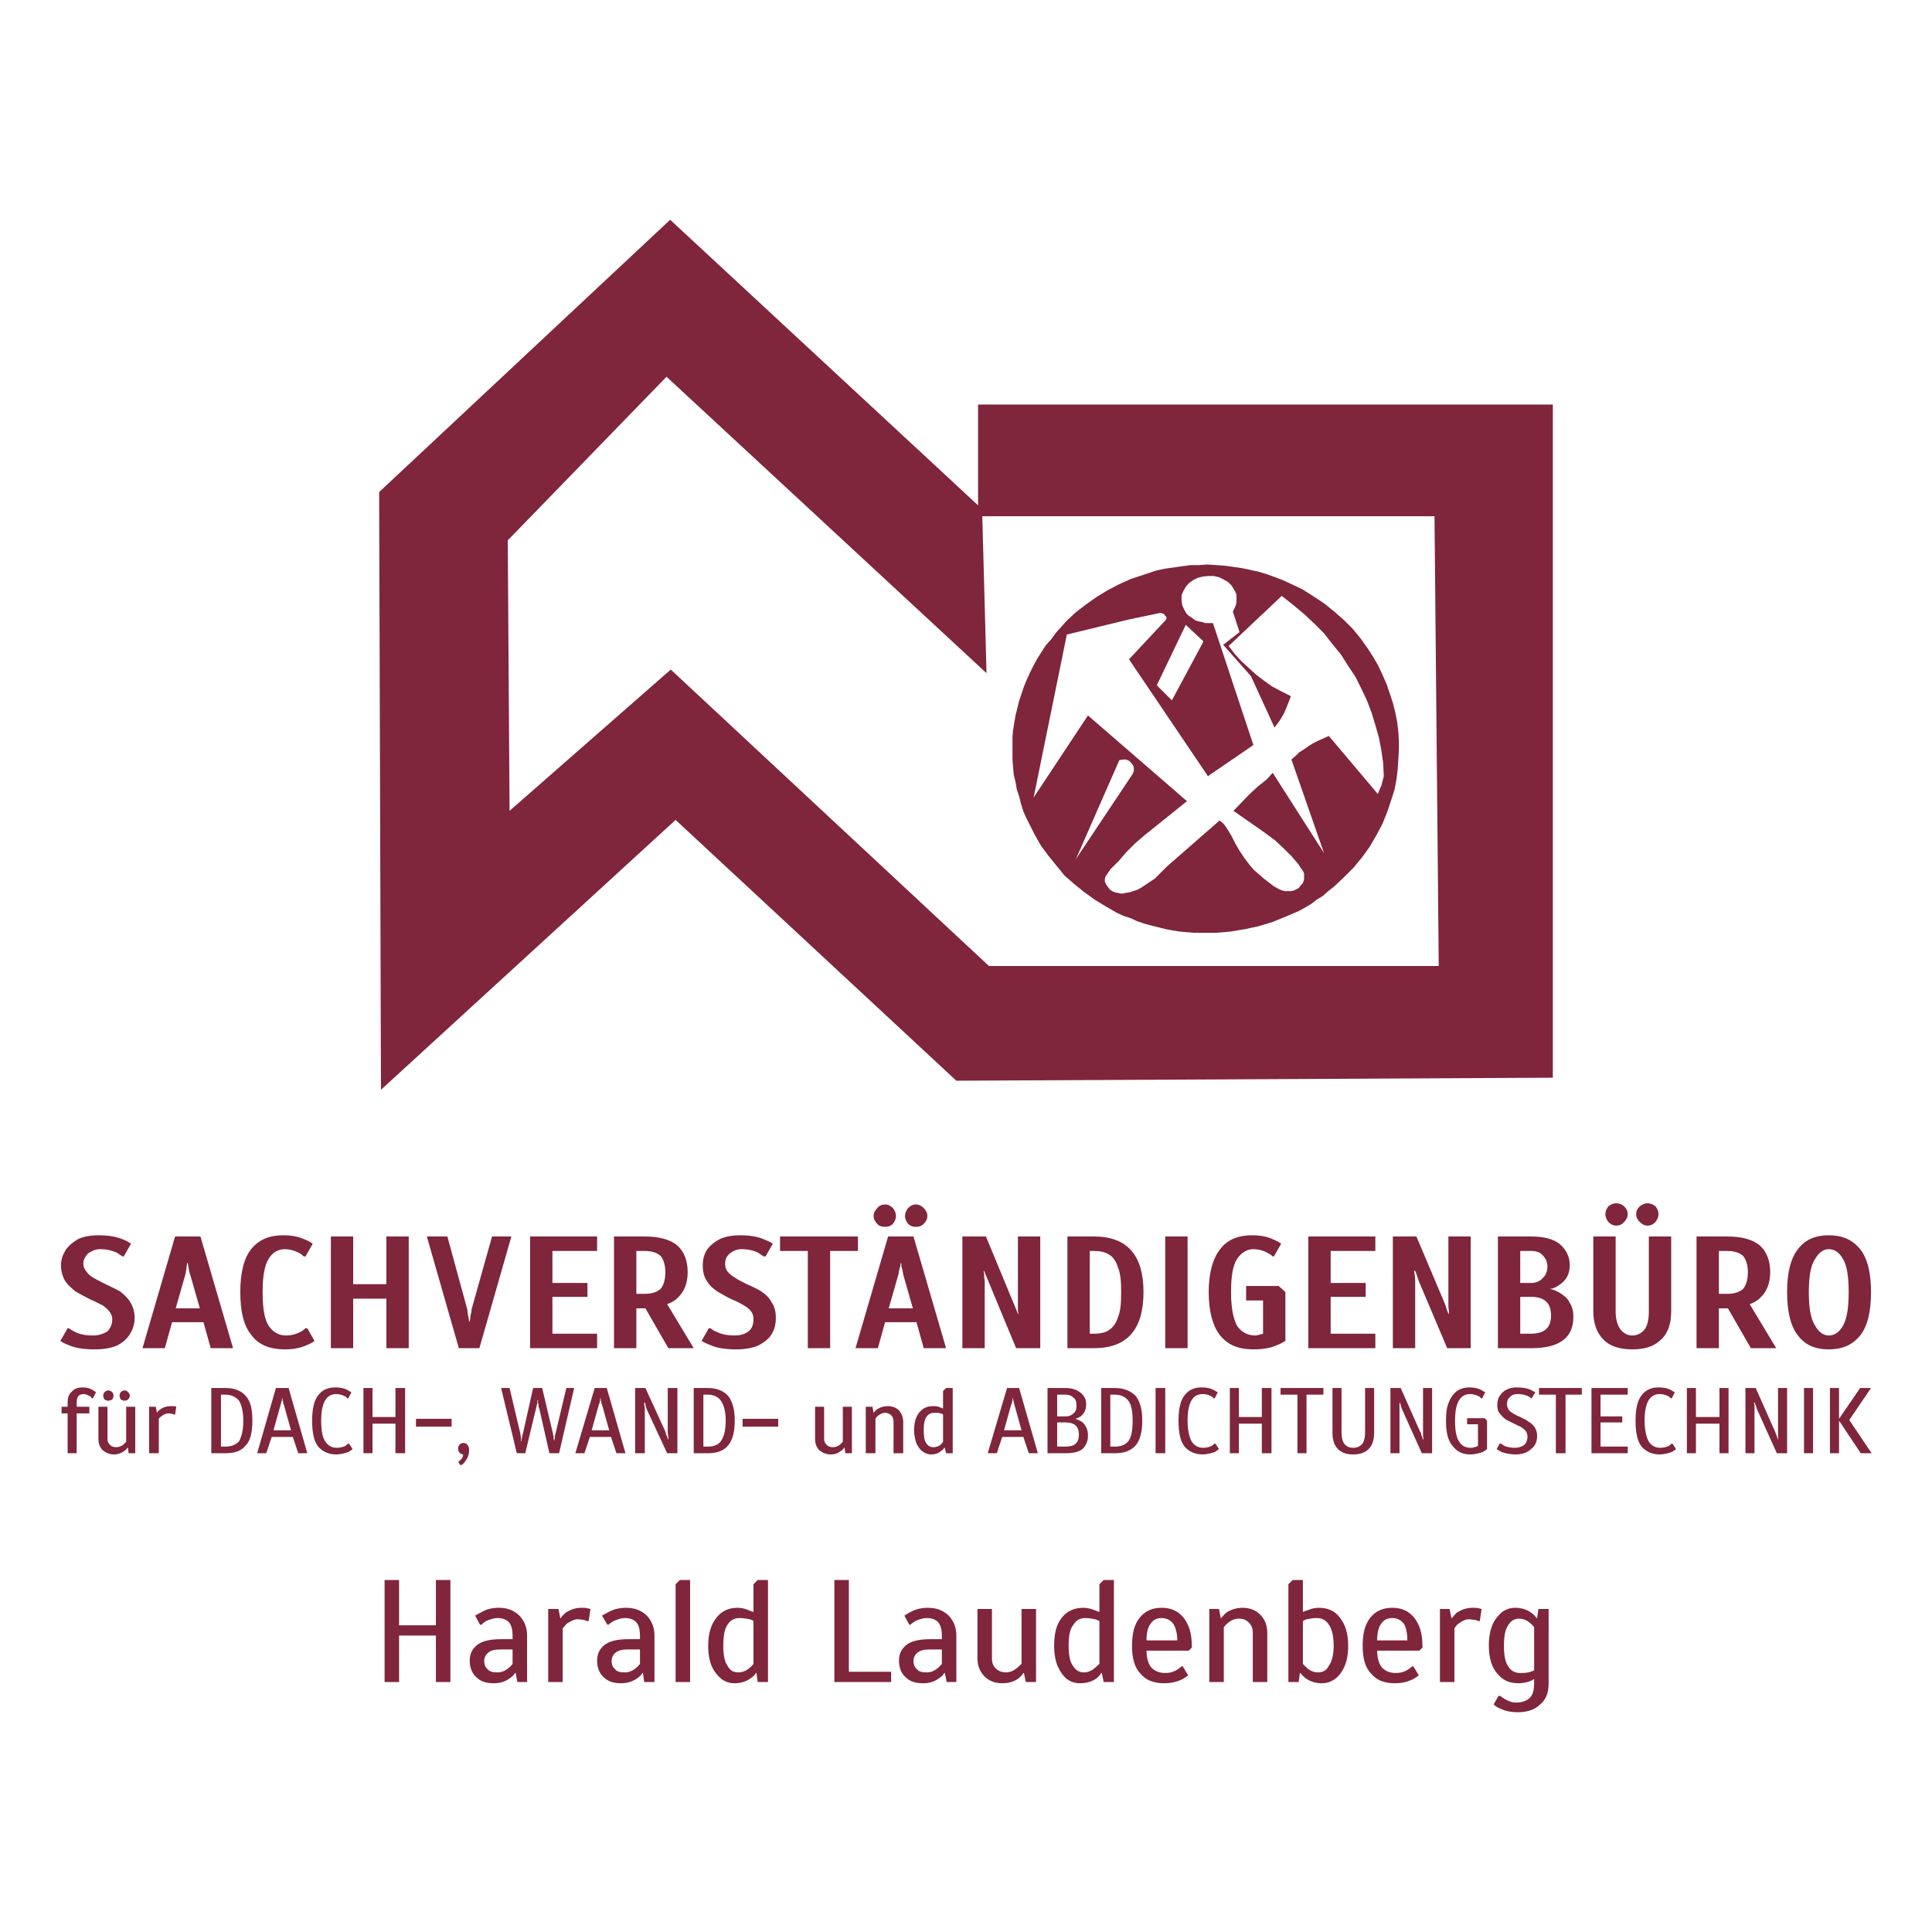 <?xml version="1.0" encoding="UTF-8"?>
<!DOCTYPE svg PUBLIC "-//W3C//DTD SVG 1.1//EN" "http://www.w3.org/Graphics/SVG/1.1/DTD/svg11.dtd">
<!-- Creator: CorelDRAW 2018 (64 Bit) -->
<svg xmlns="http://www.w3.org/2000/svg" xml:space="preserve" width="32px" height="32px" version="1.1" style="shape-rendering:geometricPrecision; text-rendering:geometricPrecision; image-rendering:optimizeQuality; fill-rule:evenodd; clip-rule:evenodd"
viewBox="0 0 32 32"
 xmlns:xlink="http://www.w3.org/1999/xlink">
 <defs>
  <style type="text/css">
   <![CDATA[
    .fil1 {fill:#7F253C}
    .fil0 {fill:#7F253C;fill-rule:nonzero}
   ]]>
  </style>
 </defs>
 <g id="Ebene_x0020_1">
  <g id="_1788819629056">
   <path class="fil0" d="M1.57 22.35c-0.17,0 -0.32,-0.02 -0.43,-0.07 -0.06,-0.02 -0.11,-0.05 -0.14,-0.07l0.12 -0.21 0.02 0c0.03,0.02 0.06,0.04 0.1,0.06 0.08,0.04 0.18,0.06 0.3,0.06 0.1,0 0.18,-0.03 0.24,-0.07 0.05,-0.05 0.08,-0.12 0.08,-0.2 0,-0.05 -0.02,-0.09 -0.05,-0.13 -0.03,-0.04 -0.07,-0.07 -0.11,-0.1 -0.05,-0.02 -0.11,-0.06 -0.19,-0.09 -0.1,-0.05 -0.19,-0.1 -0.26,-0.14 -0.06,-0.05 -0.12,-0.1 -0.17,-0.17 -0.04,-0.07 -0.07,-0.16 -0.07,-0.26 0,-0.1 0.03,-0.18 0.08,-0.26 0.05,-0.07 0.12,-0.13 0.21,-0.18 0.09,-0.04 0.2,-0.06 0.33,-0.06 0.16,0 0.29,0.02 0.41,0.07 0.05,0.02 0.09,0.04 0.13,0.07l-0.12 0.21 -0.02 0c-0.02,-0.01 -0.05,-0.03 -0.09,-0.06 -0.09,-0.04 -0.18,-0.06 -0.28,-0.06 -0.08,0 -0.14,0.03 -0.2,0.07 -0.05,0.05 -0.08,0.11 -0.08,0.17 0,0.05 0.02,0.09 0.05,0.13 0.03,0.04 0.06,0.07 0.11,0.1 0.05,0.03 0.11,0.06 0.19,0.1 0.1,0.05 0.19,0.09 0.26,0.13 0.06,0.05 0.12,0.1 0.17,0.18 0.04,0.07 0.07,0.15 0.07,0.26 0,0.1 -0.03,0.19 -0.08,0.27 -0.05,0.08 -0.12,0.14 -0.22,0.19 -0.1,0.04 -0.22,0.06 -0.36,0.06zm0.79 -0.02l0.54 -1.85 0.42 0 0.54 1.85 -0.37 0 -0.12 -0.43 -0.52 0 -0.12 0.43 -0.37 0zm0.95 -0.66l-0.16 -0.56c-0.01,-0.02 -0.01,-0.04 -0.02,-0.07 0,-0.02 -0.01,-0.04 -0.01,-0.06l-0.01 -0.06 -0.01 0 -0.01 0.06c0,0.02 0,0.04 -0.01,0.07 0,0.03 -0.01,0.05 -0.01,0.06l-0.16 0.56 0.4 0zm1.41 0.68c-0.24,0 -0.43,-0.07 -0.55,-0.23 -0.13,-0.15 -0.19,-0.39 -0.19,-0.72 0,-0.32 0.06,-0.56 0.18,-0.71 0.13,-0.16 0.3,-0.23 0.53,-0.23 0.13,0 0.25,0.02 0.36,0.07 0.05,0.02 0.09,0.04 0.13,0.07l-0.12 0.21 -0.03 0c-0.02,-0.02 -0.04,-0.04 -0.08,-0.06 -0.08,-0.04 -0.16,-0.06 -0.23,-0.06 -0.12,0 -0.21,0.06 -0.27,0.16 -0.07,0.11 -0.1,0.29 -0.1,0.55 0,0.27 0.03,0.45 0.1,0.56 0.07,0.1 0.16,0.16 0.29,0.16 0.08,0 0.16,-0.02 0.24,-0.06 0.03,-0.02 0.06,-0.04 0.08,-0.06l0.03 0 0.12 0.21c-0.04,0.03 -0.08,0.05 -0.13,0.07 -0.11,0.05 -0.23,0.07 -0.36,0.07zm0.76 -0.02l0 -1.85 0.37 0 0 0.79 0.55 0 0 -0.79 0.37 0 0 1.85 -0.37 0 0 -0.82 -0.55 0 0 0.82 -0.37 0zm1.59 -1.85l0.34 0 0.33 1.21c0,0.03 0.01,0.06 0.01,0.08 0,0.02 0.01,0.04 0.01,0.05l0.01 0.07 0.01 0 0.01 -0.06c0,-0.02 0,-0.04 0.01,-0.07 0.01,-0.02 0.01,-0.05 0.01,-0.07l0.34 -1.21 0.32 0 -0.53 1.85 -0.34 0 -0.53 -1.85zm1.71 1.85l0 -1.85 1.11 0 0 0.24 -0.74 0 0 0.53 0.58 0 0 0.23 -0.58 0 0 0.61 0.74 0 0 0.24 -1.11 0zm1.39 -1.85l0.51 0c0.24,0 0.42,0.05 0.54,0.15 0.11,0.1 0.17,0.25 0.17,0.44 0,0.19 -0.06,0.33 -0.17,0.43 -0.05,0.05 -0.11,0.08 -0.17,0.1l0.44 0.73 -0.42 0 -0.38 -0.66 -0.15 0 0 0.66 -0.37 0 0 -1.85zm0.51 0.95c0.12,0 0.2,-0.03 0.26,-0.08 0.05,-0.06 0.08,-0.15 0.08,-0.28 0,-0.12 -0.03,-0.21 -0.08,-0.27 -0.06,-0.05 -0.14,-0.08 -0.26,-0.08l-0.14 0 0 0.71 0.14 0zm1.51 0.92c-0.17,0 -0.31,-0.02 -0.42,-0.07 -0.06,-0.02 -0.11,-0.05 -0.15,-0.07l0.12 -0.21 0.03 0c0.02,0.02 0.05,0.04 0.1,0.06 0.08,0.04 0.18,0.06 0.3,0.06 0.1,0 0.18,-0.03 0.23,-0.07 0.06,-0.05 0.08,-0.12 0.08,-0.2 0,-0.05 -0.01,-0.09 -0.04,-0.13 -0.03,-0.04 -0.07,-0.07 -0.12,-0.1 -0.04,-0.02 -0.1,-0.06 -0.18,-0.09 -0.11,-0.05 -0.19,-0.1 -0.26,-0.14 -0.07,-0.05 -0.13,-0.1 -0.17,-0.17 -0.05,-0.07 -0.07,-0.16 -0.07,-0.26 0,-0.1 0.02,-0.18 0.07,-0.26 0.05,-0.07 0.12,-0.13 0.22,-0.18 0.09,-0.04 0.2,-0.06 0.33,-0.06 0.15,0 0.29,0.02 0.4,0.07 0.05,0.02 0.1,0.04 0.14,0.07l-0.12 0.21 -0.03 0c-0.02,-0.01 -0.05,-0.03 -0.09,-0.06 -0.08,-0.04 -0.17,-0.06 -0.28,-0.06 -0.07,0 -0.14,0.03 -0.19,0.07 -0.06,0.05 -0.08,0.11 -0.08,0.17 0,0.05 0.01,0.09 0.04,0.13 0.03,0.04 0.07,0.07 0.12,0.1 0.04,0.03 0.1,0.06 0.18,0.1 0.11,0.05 0.2,0.09 0.26,0.13 0.07,0.05 0.13,0.1 0.17,0.18 0.05,0.07 0.07,0.15 0.07,0.26 0,0.1 -0.02,0.19 -0.07,0.27 -0.05,0.08 -0.13,0.14 -0.23,0.19 -0.1,0.04 -0.22,0.06 -0.36,0.06zm1.19 -0.02l0 -1.61 -0.46 0 0 -0.24 1.29 0 0 0.24 -0.46 0 0 1.61 -0.37 0zm0.79 0l0.54 -1.85 0.42 0 0.54 1.85 -0.37 0 -0.12 -0.43 -0.52 0 -0.12 0.43 -0.37 0zm0.95 -0.66l-0.16 -0.56c0,-0.02 -0.01,-0.04 -0.01,-0.07 -0.01,-0.02 -0.01,-0.04 -0.02,-0.06l0 -0.06 -0.01 0 -0.01 0.06c-0.01,0.02 -0.01,0.04 -0.02,0.07 0,0.03 -0.01,0.05 -0.01,0.06l-0.16 0.56 0.4 0zm-0.46 -1.35c-0.05,0 -0.1,-0.01 -0.13,-0.05 -0.04,-0.04 -0.06,-0.08 -0.06,-0.13 0,-0.05 0.02,-0.09 0.06,-0.13 0.03,-0.04 0.08,-0.06 0.13,-0.06 0.05,0 0.09,0.02 0.13,0.06 0.03,0.04 0.05,0.08 0.05,0.13 0,0.05 -0.02,0.09 -0.05,0.13 -0.04,0.04 -0.08,0.05 -0.13,0.05zm0.51 0c-0.05,0 -0.09,-0.01 -0.13,-0.05 -0.03,-0.04 -0.05,-0.08 -0.05,-0.13 0,-0.05 0.02,-0.09 0.05,-0.13 0.04,-0.04 0.08,-0.06 0.13,-0.06 0.05,0 0.09,0.02 0.13,0.06 0.04,0.04 0.06,0.08 0.06,0.13 0,0.05 -0.02,0.09 -0.06,0.13 -0.04,0.04 -0.08,0.05 -0.13,0.05zm0.77 0.16l0.39 0 0.46 1.11 0.05 0.12 0.02 0.05 0.01 0 -0.01 -0.05c0,-0.03 0,-0.07 0,-0.12l0 -1.11 0.37 0 0 1.85 -0.4 0 -0.46 -1.11 -0.05 -0.12 -0.02 -0.05 -0.01 0 0.01 0.05c0,0.07 0.01,0.11 0.01,0.12l0 1.11 -0.37 0 0 -1.85zm1.74 0l0.44 0c0.55,0 0.82,0.31 0.82,0.92 0,0.62 -0.27,0.93 -0.82,0.93l-0.44 0 0 -1.85zm0.44 1.61c0.11,0 0.19,-0.02 0.25,-0.06 0.07,-0.05 0.12,-0.12 0.15,-0.22 0.04,-0.1 0.05,-0.23 0.05,-0.41 0,-0.17 -0.01,-0.3 -0.05,-0.4 -0.03,-0.1 -0.08,-0.18 -0.15,-0.22 -0.06,-0.04 -0.14,-0.06 -0.25,-0.06l-0.07 0 0 1.37 0.07 0zm1.18 0.24l0 -1.85 0.37 0 0 1.85 -0.37 0zm1.46 0.02c-0.24,0 -0.42,-0.07 -0.55,-0.23 -0.12,-0.15 -0.19,-0.39 -0.19,-0.72 0,-0.32 0.07,-0.56 0.19,-0.71 0.12,-0.16 0.3,-0.23 0.53,-0.23 0.13,0 0.25,0.02 0.35,0.07 0.05,0.02 0.09,0.04 0.13,0.07l-0.12 0.21 -0.02 0c-0.02,-0.02 -0.05,-0.04 -0.09,-0.06 -0.07,-0.04 -0.15,-0.06 -0.23,-0.06 -0.11,0 -0.2,0.06 -0.27,0.16 -0.07,0.11 -0.1,0.29 -0.1,0.55 0,0.27 0.04,0.45 0.1,0.56 0.07,0.1 0.17,0.16 0.3,0.16 0.03,0 0.06,-0.01 0.09,-0.02 0.01,0 0.02,0 0.04,-0.01l0 -0.55 -0.28 0 0 -0.24 0.54 0 0.11 0.1 0 0.81c-0.04,0.02 -0.08,0.05 -0.14,0.07 -0.11,0.05 -0.24,0.07 -0.39,0.07zm0.91 -0.02l0 -1.85 1.11 0 0 0.24 -0.74 0 0 0.53 0.58 0 0 0.23 -0.58 0 0 0.61 0.74 0 0 0.24 -1.11 0zm1.4 -1.85l0.39 0 0.47 1.11 0.04 0.12 0.02 0.05 0.01 0 0 -0.05c-0.01,-0.03 -0.01,-0.07 -0.01,-0.12l0 -1.11 0.37 0 0 1.85 -0.39 0 -0.47 -1.11 -0.04 -0.12 -0.02 -0.05 -0.02 0 0.01 0.05c0.01,0.07 0.01,0.11 0.01,0.12l0 1.11 -0.37 0 0 -1.85zm1.74 0l0.55 0c0.21,0 0.37,0.04 0.48,0.13 0.1,0.09 0.16,0.2 0.16,0.35 0,0.14 -0.06,0.25 -0.17,0.32 -0.05,0.04 -0.1,0.06 -0.16,0.07 0.07,0.01 0.13,0.04 0.19,0.08 0.06,0.04 0.11,0.08 0.14,0.15 0.04,0.06 0.06,0.14 0.06,0.23 0,0.35 -0.23,0.52 -0.7,0.52l-0.55 0 0 -1.85zm0.55 0.77c0.08,0 0.15,-0.03 0.19,-0.08 0.05,-0.04 0.08,-0.11 0.08,-0.19 0,-0.08 -0.03,-0.14 -0.08,-0.19 -0.04,-0.05 -0.11,-0.07 -0.19,-0.07l-0.18 0 0 0.53 0.18 0zm0 0.84c0.22,0 0.33,-0.1 0.33,-0.3 0,-0.21 -0.11,-0.31 -0.33,-0.31l-0.18 0 0 0.61 0.18 0zm1.68 0.26c-0.21,0 -0.37,-0.05 -0.48,-0.16 -0.11,-0.11 -0.17,-0.27 -0.17,-0.47l0 -1.24 0.37 0 0 1.24c0,0.13 0.03,0.23 0.08,0.3 0.05,0.06 0.11,0.1 0.2,0.1 0.08,0 0.15,-0.04 0.2,-0.1 0.05,-0.07 0.07,-0.17 0.07,-0.3l0 -1.24 0.37 0 0 1.24c0,0.2 -0.05,0.36 -0.17,0.47 -0.11,0.11 -0.27,0.16 -0.47,0.16zm-0.27 -2.05c-0.05,0 -0.09,-0.02 -0.13,-0.06 -0.03,-0.04 -0.05,-0.08 -0.05,-0.13 0,-0.05 0.02,-0.09 0.05,-0.13 0.04,-0.03 0.08,-0.05 0.13,-0.05 0.05,0 0.1,0.02 0.13,0.05 0.04,0.04 0.06,0.08 0.06,0.13 0,0.05 -0.02,0.09 -0.06,0.13 -0.03,0.04 -0.08,0.06 -0.13,0.06zm0.52 0c-0.05,0 -0.09,-0.02 -0.13,-0.06 -0.04,-0.04 -0.06,-0.08 -0.06,-0.13 0,-0.05 0.02,-0.09 0.06,-0.13 0.04,-0.03 0.08,-0.05 0.13,-0.05 0.05,0 0.09,0.02 0.13,0.05 0.03,0.04 0.05,0.08 0.05,0.13 0,0.05 -0.02,0.09 -0.05,0.13 -0.04,0.04 -0.08,0.06 -0.13,0.06zm0.81 0.18l0.51 0c0.24,0 0.42,0.05 0.54,0.15 0.11,0.1 0.17,0.25 0.17,0.44 0,0.19 -0.06,0.33 -0.17,0.43 -0.05,0.05 -0.11,0.08 -0.17,0.1l0.44 0.73 -0.42 0 -0.38 -0.66 -0.15 0 0 0.66 -0.37 0 0 -1.85zm0.51 0.95c0.12,0 0.2,-0.03 0.26,-0.08 0.05,-0.06 0.08,-0.15 0.08,-0.28 0,-0.12 -0.03,-0.21 -0.08,-0.27 -0.06,-0.05 -0.14,-0.08 -0.26,-0.08l-0.14 0 0 0.71 0.14 0zm1.68 0.92c-0.22,0 -0.39,-0.07 -0.51,-0.23 -0.12,-0.15 -0.18,-0.39 -0.18,-0.72 0,-0.32 0.06,-0.56 0.18,-0.71 0.12,-0.16 0.29,-0.23 0.51,-0.23 0.22,0 0.39,0.07 0.52,0.23 0.12,0.15 0.18,0.39 0.18,0.71 0,0.33 -0.06,0.57 -0.18,0.72 -0.13,0.16 -0.3,0.23 -0.52,0.23zm0 -0.23c0.1,0 0.18,-0.06 0.24,-0.17 0.06,-0.11 0.09,-0.29 0.09,-0.55 0,-0.25 -0.03,-0.44 -0.09,-0.54 -0.06,-0.11 -0.14,-0.17 -0.24,-0.17 -0.09,0 -0.17,0.06 -0.23,0.17 -0.07,0.1 -0.1,0.29 -0.1,0.54 0,0.26 0.03,0.44 0.1,0.55 0.06,0.11 0.14,0.17 0.23,0.17z"/>
   <path class="fil0" d="M1.12 23.41l-0.1 0 0 -0.11 0.1 0 0 -0.07c0,-0.08 0.02,-0.14 0.07,-0.18 0.04,-0.05 0.1,-0.07 0.18,-0.07 0.06,0 0.11,0.01 0.16,0.04 0.03,0.02 0.05,0.03 0.06,0.04l-0.05 0.1 -0.02 0c-0.01,-0.02 -0.02,-0.03 -0.04,-0.04 -0.04,-0.02 -0.07,-0.03 -0.09,-0.03 -0.04,0 -0.07,0.01 -0.09,0.03 -0.02,0.03 -0.03,0.06 -0.03,0.11l0 0.07 0.21 0 0 0.11 -0.21 0 0 0.66 -0.15 0 0 -0.66zm0.77 0.68c-0.08,0 -0.14,-0.03 -0.19,-0.07 -0.05,-0.05 -0.07,-0.12 -0.07,-0.19l0 -0.53 0.15 0 0 0.53c0,0.04 0.01,0.07 0.04,0.1 0.03,0.03 0.06,0.04 0.11,0.04 0.03,0 0.07,-0.01 0.11,-0.04 0.02,-0.02 0.03,-0.03 0.05,-0.05l0 -0.58 0.15 0 0 0.77 -0.11 0 -0.01 -0.09 -0.01 0c-0.01,0.02 -0.03,0.04 -0.05,0.05 -0.05,0.04 -0.11,0.06 -0.17,0.06zm-0.1 -0.89c-0.02,0 -0.04,-0.01 -0.06,-0.02 -0.01,-0.02 -0.02,-0.04 -0.02,-0.06 0,-0.03 0.01,-0.05 0.02,-0.06 0.02,-0.02 0.04,-0.03 0.06,-0.03 0.03,0 0.05,0.01 0.07,0.03 0.01,0.01 0.02,0.03 0.02,0.06 0,0.02 -0.01,0.04 -0.02,0.06 -0.02,0.01 -0.04,0.02 -0.07,0.02zm0.27 0c-0.02,0 -0.04,-0.01 -0.06,-0.02 -0.01,-0.02 -0.02,-0.04 -0.02,-0.06 0,-0.03 0.01,-0.05 0.02,-0.06 0.02,-0.02 0.04,-0.03 0.06,-0.03 0.03,0 0.05,0.01 0.06,0.03 0.02,0.01 0.03,0.03 0.03,0.06 0,0.02 -0.01,0.04 -0.03,0.06 -0.01,0.01 -0.03,0.02 -0.06,0.02zm0.41 0.1l0.11 0 0.02 0.1 0 0c0.01,-0.02 0.03,-0.04 0.06,-0.06 0.04,-0.03 0.1,-0.05 0.16,-0.05 0.03,0 0.05,0 0.07,0l0.03 0.01 -0.02 0.13 -0.02 0c-0.01,-0.01 -0.02,-0.01 -0.03,-0.01 -0.02,-0.01 -0.05,-0.01 -0.07,-0.01 -0.03,0 -0.07,0.02 -0.11,0.05 -0.01,0.01 -0.03,0.02 -0.04,0.04l0 0.57 -0.16 0 0 -0.77zm1.03 -0.31l0.24 0c0.15,0 0.26,0.05 0.33,0.13 0.08,0.09 0.11,0.22 0.11,0.41 0,0.19 -0.03,0.33 -0.11,0.41 -0.07,0.09 -0.18,0.13 -0.33,0.13l-0.24 0 0 -1.08zm0.24 0.97c0.09,0 0.17,-0.03 0.22,-0.09 0.04,-0.07 0.07,-0.18 0.07,-0.34 0,-0.15 -0.03,-0.26 -0.07,-0.33 -0.05,-0.06 -0.13,-0.1 -0.22,-0.1l-0.08 0 0 0.86 0.08 0zm0.52 0.11l0.31 -1.08 0.21 0 0.31 1.08 -0.15 0 -0.09 -0.27 -0.35 0 -0.09 0.27 -0.15 0zm0.56 -0.38l-0.12 -0.43c-0.01,-0.01 -0.01,-0.02 -0.01,-0.03 0,-0.02 -0.01,-0.03 -0.01,-0.04l0 -0.03 -0.01 0 0 0.03c-0.01,0.04 -0.02,0.06 -0.02,0.07l-0.12 0.43 0.29 0zm0.75 0.4c-0.13,0 -0.23,-0.05 -0.3,-0.13 -0.07,-0.09 -0.1,-0.23 -0.1,-0.43 0,-0.19 0.03,-0.33 0.1,-0.42 0.07,-0.09 0.16,-0.13 0.28,-0.13 0.08,0 0.14,0.01 0.2,0.04 0.03,0.02 0.05,0.03 0.07,0.04l-0.05 0.1 -0.02 0c-0.01,-0.02 -0.03,-0.03 -0.05,-0.04 -0.04,-0.02 -0.09,-0.03 -0.13,-0.03 -0.17,0 -0.25,0.15 -0.25,0.44 0,0.16 0.02,0.28 0.07,0.35 0.05,0.07 0.11,0.1 0.19,0.1 0.05,0 0.09,-0.01 0.14,-0.03 0.02,-0.02 0.04,-0.03 0.05,-0.04l0.01 0 0.06 0.09c-0.02,0.02 -0.04,0.03 -0.07,0.05 -0.06,0.02 -0.13,0.04 -0.2,0.04zm0.45 -0.02l0 -1.08 0.15 0 0 0.48 0.38 0 0 -0.48 0.16 0 0 1.08 -0.16 0 0 -0.49 -0.38 0 0 0.49 -0.15 0zm0.87 -0.44l0 -0.13 0.59 0 0 0.13 -0.59 0zm0.7 0.59c0.01,-0.01 0.02,-0.03 0.04,-0.04 0.03,-0.03 0.04,-0.06 0.04,-0.09 -0.02,0 -0.04,-0.01 -0.06,-0.03 -0.02,-0.02 -0.02,-0.04 -0.02,-0.06 0,-0.03 0,-0.05 0.02,-0.07 0.02,-0.02 0.04,-0.03 0.06,-0.03 0.03,0 0.06,0.01 0.07,0.03 0.02,0.02 0.03,0.05 0.03,0.08 0,0.08 -0.02,0.14 -0.07,0.2 -0.02,0.03 -0.04,0.05 -0.07,0.06l-0.04 -0.05zm0.71 -1.23l0.14 0 0.18 0.76c0,0.02 0.01,0.05 0.01,0.08 0,0.02 0,0.03 0,0.04l0.01 0 0 -0.04 0.01 -0.03c0,-0.02 0,-0.03 0.01,-0.05l0.17 -0.76 0.15 0 0.18 0.76c0,0.01 0,0.02 0.01,0.04l0 0.04 0.01 0.04 0 0c0,-0.02 0,-0.03 0.01,-0.04 0,-0.01 0,-0.02 0,-0.04 0,-0.02 0.01,-0.03 0.01,-0.04l0.18 -0.76 0.13 0 -0.25 1.08 -0.16 0 -0.17 -0.75c-0.01,-0.01 -0.01,-0.02 -0.01,-0.04 0,-0.02 0,-0.03 -0.01,-0.04l0 -0.05 -0.01 0 0 0.05 -0.02 0.08 -0.18 0.75 -0.14 0 -0.26 -1.08zm1.23 1.08l0.32 -1.08 0.2 0 0.31 1.08 -0.15 0 -0.09 -0.27 -0.35 0 -0.09 0.27 -0.15 0zm0.56 -0.38l-0.12 -0.43c-0.01,-0.01 -0.01,-0.02 -0.01,-0.03 0,-0.02 -0.01,-0.03 -0.01,-0.04l0 -0.03 -0.01 0 0 0.03c-0.01,0.04 -0.01,0.06 -0.02,0.07l-0.12 0.43 0.29 0zm0.43 -0.7l0.17 0 0.33 0.72c0,0.01 0,0.02 0.01,0.02 0,0.01 0,0.02 0,0.03l0.02 0.03c0,0.01 0,0.02 0.01,0.03 0,0.01 0,0.02 0,0.02l0.01 0 0 -0.05c-0.01,-0.03 -0.01,-0.06 -0.01,-0.08l0 -0.72 0.16 0 0 1.08 -0.17 0 -0.33 -0.71c-0.01,-0.02 -0.02,-0.05 -0.03,-0.09 0,0 0,-0.01 0,-0.02 -0.01,-0.01 -0.01,-0.02 -0.01,-0.02l-0.01 0 0 0.04c0.01,0.04 0.01,0.07 0.01,0.09l0 0.71 -0.16 0 0 -1.08zm0.97 0l0.24 0c0.14,0 0.26,0.05 0.33,0.13 0.07,0.09 0.11,0.22 0.11,0.41 0,0.19 -0.04,0.33 -0.11,0.41 -0.07,0.09 -0.19,0.13 -0.33,0.13l-0.24 0 0 -1.08zm0.24 0.97c0.09,0 0.17,-0.03 0.21,-0.09 0.05,-0.07 0.08,-0.18 0.08,-0.34 0,-0.15 -0.03,-0.26 -0.08,-0.33 -0.04,-0.06 -0.12,-0.1 -0.21,-0.1l-0.08 0 0 0.86 0.08 0zm0.57 -0.33l0 -0.13 0.59 0 0 0.13 -0.59 0zm1.46 0.46c-0.08,0 -0.14,-0.03 -0.19,-0.07 -0.05,-0.05 -0.07,-0.12 -0.07,-0.19l0 -0.53 0.15 0 0 0.53c0,0.04 0.01,0.07 0.04,0.1 0.03,0.03 0.06,0.04 0.11,0.04 0.03,0 0.07,-0.01 0.11,-0.04 0.02,-0.02 0.03,-0.03 0.05,-0.05l0 -0.58 0.15 0 0 0.77 -0.11 0 -0.01 -0.09 -0.01 0c-0.01,0.02 -0.03,0.04 -0.05,0.05 -0.05,0.04 -0.1,0.06 -0.17,0.06zm0.58 -0.79l0.11 0 0.02 0.1 0 0c0.02,-0.02 0.03,-0.04 0.06,-0.06 0.05,-0.03 0.1,-0.05 0.17,-0.05 0.07,0 0.14,0.02 0.19,0.07 0.04,0.05 0.07,0.11 0.07,0.19l0 0.52 -0.16 0 0 -0.52c0,-0.04 -0.01,-0.08 -0.04,-0.11 -0.02,-0.02 -0.06,-0.04 -0.1,-0.04 -0.04,0 -0.08,0.02 -0.12,0.05 -0.01,0.01 -0.03,0.03 -0.04,0.05l0 0.57 -0.16 0 0 -0.77zm1.08 0.79c-0.05,0 -0.1,-0.02 -0.14,-0.05 -0.04,-0.03 -0.07,-0.07 -0.1,-0.13 -0.02,-0.06 -0.04,-0.14 -0.04,-0.22 0,-0.13 0.03,-0.23 0.09,-0.3 0.06,-0.07 0.13,-0.1 0.22,-0.1 0.04,0 0.08,0 0.12,0.02l0.05 0.02 0 -0.29 0.05 -0.05 0.11 0 0 1.08 -0.11 0 -0.02 -0.09 -0.01 0c-0.01,0.02 -0.03,0.04 -0.05,0.05 -0.04,0.04 -0.1,0.06 -0.17,0.06zm0.04 -0.12c0.04,0 0.08,-0.01 0.12,-0.04 0.01,-0.02 0.03,-0.03 0.04,-0.05l0 -0.45c-0.01,-0.01 -0.02,-0.01 -0.04,-0.02 -0.03,-0.01 -0.07,-0.01 -0.1,-0.01 -0.06,0 -0.1,0.02 -0.13,0.06 -0.04,0.05 -0.05,0.13 -0.05,0.23 0,0.1 0.01,0.17 0.04,0.21 0.03,0.05 0.07,0.07 0.12,0.07zm0.9 0.1l0.32 -1.08 0.2 0 0.31 1.08 -0.15 0 -0.09 -0.27 -0.35 0 -0.09 0.27 -0.15 0zm0.56 -0.38l-0.12 -0.43c0,-0.01 -0.01,-0.02 -0.01,-0.03 0,-0.02 0,-0.03 -0.01,-0.04l0 -0.03 -0.01 0 0 0.03c-0.01,0.04 -0.01,0.06 -0.02,0.07l-0.12 0.43 0.29 0zm0.43 -0.7l0.3 0c0.11,0 0.19,0.03 0.25,0.08 0.06,0.05 0.09,0.11 0.09,0.19 0,0.09 -0.03,0.15 -0.09,0.2 -0.03,0.02 -0.06,0.03 -0.09,0.04 0.04,0.01 0.07,0.03 0.11,0.05 0.07,0.06 0.1,0.13 0.1,0.23 0,0.09 -0.03,0.16 -0.09,0.22 -0.06,0.05 -0.16,0.07 -0.28,0.07l-0.3 0 0 -1.08zm0.3 0.47c0.06,0 0.1,-0.02 0.13,-0.05 0.04,-0.03 0.05,-0.07 0.05,-0.13 0,-0.06 -0.01,-0.1 -0.05,-0.13 -0.03,-0.03 -0.07,-0.05 -0.13,-0.05l-0.14 0 0 0.36 0.14 0zm0 0.5c0.15,0 0.22,-0.06 0.22,-0.2 0,-0.13 -0.07,-0.2 -0.22,-0.2l-0.14 0 0 0.4 0.14 0zm0.59 -0.97l0.23 0c0.15,0 0.26,0.05 0.34,0.13 0.07,0.09 0.11,0.22 0.11,0.41 0,0.19 -0.04,0.33 -0.11,0.41 -0.08,0.09 -0.19,0.13 -0.34,0.13l-0.23 0 0 -1.08zm0.23 0.97c0.1,0 0.17,-0.03 0.22,-0.09 0.05,-0.07 0.07,-0.18 0.07,-0.34 0,-0.15 -0.02,-0.26 -0.07,-0.33 -0.05,-0.06 -0.12,-0.1 -0.22,-0.1l-0.08 0 0 0.86 0.08 0zm0.67 0.11l0 -1.08 0.16 0 0 1.08 -0.16 0zm0.78 0.02c-0.13,0 -0.23,-0.05 -0.3,-0.13 -0.07,-0.09 -0.1,-0.23 -0.1,-0.43 0,-0.19 0.03,-0.33 0.1,-0.42 0.07,-0.09 0.16,-0.13 0.28,-0.13 0.08,0 0.14,0.01 0.2,0.04 0.03,0.02 0.05,0.03 0.07,0.04l-0.05 0.1 -0.02 0c-0.01,-0.02 -0.03,-0.03 -0.05,-0.04 -0.04,-0.02 -0.09,-0.03 -0.13,-0.03 -0.17,0 -0.25,0.15 -0.25,0.44 0,0.16 0.03,0.28 0.07,0.35 0.05,0.07 0.11,0.1 0.19,0.1 0.05,0 0.09,-0.01 0.14,-0.03 0.02,-0.02 0.04,-0.03 0.05,-0.04l0.01 0 0.06 0.09c-0.02,0.02 -0.04,0.03 -0.07,0.05 -0.06,0.02 -0.13,0.04 -0.2,0.04zm0.45 -0.02l0 -1.08 0.15 0 0 0.48 0.38 0 0 -0.48 0.16 0 0 1.08 -0.16 0 0 -0.49 -0.38 0 0 0.49 -0.15 0zm1.12 0l0 -0.97 -0.28 0 0 -0.11 0.71 0 0 0.11 -0.28 0 0 0.97 -0.15 0zm0.92 0.02c-0.11,0 -0.19,-0.03 -0.25,-0.09 -0.06,-0.06 -0.09,-0.15 -0.09,-0.27l0 -0.74 0.15 0 0 0.74c0,0.09 0.02,0.15 0.05,0.19 0.04,0.04 0.08,0.06 0.14,0.06 0.07,0 0.11,-0.02 0.15,-0.06 0.03,-0.04 0.05,-0.1 0.05,-0.19l0 -0.74 0.15 0 0 0.74c0,0.12 -0.03,0.21 -0.09,0.27 -0.06,0.06 -0.14,0.09 -0.26,0.09zm0.62 -1.1l0.17 0 0.32 0.72c0.01,0.01 0.01,0.02 0.01,0.02 0.01,0.01 0.01,0.02 0.01,0.03l0.01 0.03c0.01,0.01 0.01,0.02 0.01,0.03 0.01,0.01 0.01,0.02 0.01,0.02l0.01 0 -0.01 -0.05c0,-0.03 0,-0.06 0,-0.08l0 -0.72 0.15 0 0 1.08 -0.17 0 -0.32 -0.71c-0.01,-0.02 -0.02,-0.05 -0.03,-0.09 0,0 0,-0.01 -0.01,-0.02 0,-0.01 0,-0.02 -0.01,-0.02l0 0 0 0.04c0,0.04 0,0.07 0,0.09l0 0.71 -0.15 0 0 -1.08zm1.32 1.1c-0.13,0 -0.22,-0.05 -0.29,-0.14 -0.08,-0.09 -0.11,-0.23 -0.11,-0.42 0,-0.12 0.01,-0.22 0.05,-0.31 0.03,-0.08 0.08,-0.14 0.13,-0.18 0.06,-0.04 0.13,-0.06 0.2,-0.06 0.08,0 0.14,0.01 0.2,0.04 0.03,0.02 0.05,0.03 0.07,0.04l-0.05 0.1 -0.02 0c-0.01,-0.02 -0.03,-0.03 -0.05,-0.04 -0.05,-0.02 -0.09,-0.03 -0.13,-0.03 -0.17,0 -0.25,0.15 -0.25,0.44 0,0.16 0.02,0.28 0.07,0.35 0.04,0.07 0.11,0.1 0.19,0.1 0.02,0 0.04,0 0.06,-0.01 0.01,0 0.03,-0.01 0.04,-0.01 0.01,-0.01 0.01,-0.01 0.02,-0.01l0 -0.36 -0.18 0 0 -0.1 0.29 0 0.04 0.04 0 0.47c-0.02,0.02 -0.04,0.03 -0.07,0.05 -0.06,0.02 -0.13,0.04 -0.21,0.04zm0.75 0c-0.09,0 -0.17,-0.02 -0.23,-0.04 -0.03,-0.02 -0.06,-0.03 -0.08,-0.05l0.05 -0.09 0.02 0c0.01,0.01 0.03,0.02 0.06,0.04 0.05,0.02 0.11,0.03 0.17,0.03 0.07,0 0.12,-0.02 0.16,-0.05 0.03,-0.03 0.05,-0.08 0.05,-0.13 0,-0.04 -0.01,-0.07 -0.03,-0.1 -0.02,-0.02 -0.04,-0.04 -0.07,-0.06 -0.03,-0.02 -0.07,-0.03 -0.12,-0.06 -0.06,-0.03 -0.11,-0.05 -0.14,-0.07 -0.04,-0.03 -0.07,-0.06 -0.1,-0.1 -0.03,-0.03 -0.04,-0.08 -0.04,-0.14 0,-0.05 0.01,-0.11 0.04,-0.15 0.03,-0.04 0.06,-0.08 0.11,-0.1 0.05,-0.03 0.11,-0.04 0.17,-0.04 0.09,0 0.17,0.01 0.23,0.04 0.03,0.01 0.05,0.03 0.08,0.04l-0.06 0.1 -0.01 0c-0.02,-0.02 -0.04,-0.03 -0.06,-0.04 -0.05,-0.02 -0.1,-0.03 -0.16,-0.03 -0.05,0 -0.1,0.01 -0.13,0.05 -0.04,0.03 -0.05,0.07 -0.05,0.12 0,0.03 0.01,0.06 0.03,0.09 0.01,0.02 0.04,0.04 0.07,0.06 0.03,0.02 0.07,0.04 0.12,0.06 0.06,0.03 0.11,0.05 0.14,0.08 0.04,0.02 0.07,0.05 0.1,0.09 0.02,0.04 0.04,0.08 0.04,0.14 0,0.09 -0.03,0.17 -0.1,0.22 -0.06,0.06 -0.15,0.09 -0.26,0.09zm0.67 -0.02l0 -0.97 -0.28 0 0 -0.11 0.71 0 0 0.11 -0.27 0 0 0.97 -0.16 0zm0.59 0l0 -1.08 0.6 0 0 0.11 -0.45 0 0 0.36 0.36 0 0 0.1 -0.36 0 0 0.4 0.45 0 0 0.11 -0.6 0zm1.13 0.02c-0.13,0 -0.23,-0.05 -0.3,-0.13 -0.07,-0.09 -0.1,-0.23 -0.1,-0.43 0,-0.19 0.03,-0.33 0.1,-0.42 0.07,-0.09 0.16,-0.13 0.28,-0.13 0.08,0 0.14,0.01 0.2,0.04 0.03,0.02 0.05,0.03 0.07,0.04l-0.05 0.1 -0.02 0c-0.01,-0.02 -0.03,-0.03 -0.05,-0.04 -0.04,-0.02 -0.09,-0.03 -0.13,-0.03 -0.17,0 -0.25,0.15 -0.25,0.44 0,0.16 0.03,0.28 0.07,0.35 0.05,0.07 0.11,0.1 0.19,0.1 0.05,0 0.09,-0.01 0.14,-0.03 0.02,-0.02 0.04,-0.03 0.05,-0.04l0.01 0 0.06 0.09c-0.02,0.02 -0.04,0.03 -0.07,0.05 -0.06,0.02 -0.13,0.04 -0.2,0.04zm0.45 -0.02l0 -1.08 0.15 0 0 0.48 0.39 0 0 -0.48 0.15 0 0 1.08 -0.15 0 0 -0.49 -0.39 0 0 0.49 -0.15 0zm0.97 -1.08l0.17 0 0.32 0.72c0,0.01 0.01,0.02 0.01,0.02 0,0.01 0,0.02 0.01,0.03l0.01 0.03c0,0.01 0.01,0.02 0.01,0.03 0,0.01 0,0.02 0.01,0.02l0 0 0 -0.05c0,-0.03 0,-0.06 0,-0.08l0 -0.72 0.15 0 0 1.08 -0.17 0 -0.32 -0.71c-0.01,-0.02 -0.02,-0.05 -0.03,-0.09 -0.01,0 -0.01,-0.01 -0.01,-0.02 0,-0.01 -0.01,-0.02 -0.01,-0.02l-0.01 0 0.01 0.04c0,0.04 0,0.07 0,0.09l0 0.71 -0.15 0 0 -1.08zm0.97 1.08l0 -1.08 0.15 0 0 1.08 -0.15 0zm0.43 0l0 -1.08 0.15 0 0 0.51 0.35 -0.51 0.18 0 -0.36 0.53 0.37 0.55 -0.18 0 -0.36 -0.54 0 0.54 -0.15 0z"/>
   <path class="fil0" d="M6.37 27.86l0 -1.69 0.24 0 0 0.75 0.61 0 0 -0.75 0.24 0 0 1.69 -0.24 0 0 -0.77 -0.61 0 0 0.77 -0.24 0zm1.81 0.02c-0.13,0 -0.22,-0.03 -0.29,-0.1 -0.07,-0.06 -0.11,-0.16 -0.11,-0.27 0,-0.12 0.04,-0.2 0.13,-0.27 0.08,-0.06 0.21,-0.09 0.39,-0.09l0.19 0 0 -0.06c0,-0.1 -0.02,-0.17 -0.06,-0.22 -0.05,-0.05 -0.11,-0.07 -0.19,-0.07 -0.06,0 -0.12,0.02 -0.19,0.05 -0.03,0.02 -0.06,0.04 -0.07,0.06l-0.03 0 -0.08 -0.15c0.03,-0.02 0.07,-0.04 0.11,-0.06 0.08,-0.05 0.18,-0.07 0.28,-0.07 0.1,0 0.18,0.02 0.25,0.06 0.07,0.04 0.12,0.09 0.16,0.16 0.04,0.07 0.06,0.15 0.06,0.24l0 0.77 -0.16 0 -0.03 -0.15 -0.01 0c-0.02,0.04 -0.05,0.06 -0.09,0.09 -0.07,0.05 -0.15,0.08 -0.26,0.08zm0.06 -0.18c0.06,0 0.12,-0.02 0.18,-0.07 0.03,-0.02 0.05,-0.05 0.07,-0.07l0 -0.24 -0.19 0c-0.09,0 -0.16,0.01 -0.21,0.05 -0.04,0.03 -0.07,0.08 -0.07,0.14 0,0.06 0.02,0.11 0.06,0.14 0.03,0.04 0.09,0.05 0.16,0.05zm0.84 -1.05l0.17 0 0.03 0.15 0.01 0c0.01,-0.03 0.04,-0.05 0.08,-0.09 0.08,-0.05 0.16,-0.08 0.26,-0.08 0.04,0 0.07,0 0.11,0.01l0.04 0.01 -0.03 0.2 -0.03 0c-0.01,-0.01 -0.03,-0.01 -0.05,-0.02 -0.03,0 -0.07,-0.01 -0.1,-0.01 -0.06,0 -0.11,0.03 -0.18,0.07 -0.02,0.02 -0.04,0.05 -0.07,0.08l0 0.89 -0.24 0 0 -1.21zm1.21 1.23c-0.13,0 -0.22,-0.03 -0.29,-0.1 -0.07,-0.06 -0.11,-0.16 -0.11,-0.27 0,-0.12 0.04,-0.2 0.13,-0.27 0.08,-0.06 0.21,-0.09 0.39,-0.09l0.19 0 0 -0.06c0,-0.1 -0.02,-0.17 -0.06,-0.22 -0.05,-0.05 -0.11,-0.07 -0.19,-0.07 -0.06,0 -0.12,0.02 -0.19,0.05 -0.03,0.02 -0.06,0.04 -0.08,0.06l-0.02 0 -0.09 -0.15c0.04,-0.02 0.07,-0.04 0.11,-0.06 0.09,-0.05 0.19,-0.07 0.29,-0.07 0.09,0 0.18,0.02 0.25,0.06 0.07,0.04 0.12,0.09 0.16,0.16 0.04,0.07 0.06,0.15 0.06,0.24l0 0.77 -0.17 0 -0.02 -0.15 -0.01 0c-0.02,0.04 -0.05,0.06 -0.09,0.09 -0.07,0.05 -0.16,0.08 -0.26,0.08zm0.06 -0.18c0.06,0 0.12,-0.02 0.18,-0.07 0.03,-0.02 0.05,-0.05 0.07,-0.07l0 -0.24 -0.19 0c-0.09,0 -0.16,0.01 -0.21,0.05 -0.04,0.03 -0.07,0.08 -0.07,0.14 0,0.06 0.02,0.11 0.06,0.14 0.03,0.04 0.09,0.05 0.16,0.05zm0.84 0.16l0 -1.62 0.07 -0.07 0.17 0 0 1.69 -0.24 0zm0.98 0.02c-0.08,0 -0.15,-0.02 -0.22,-0.07 -0.06,-0.05 -0.12,-0.12 -0.16,-0.21 -0.04,-0.09 -0.06,-0.21 -0.06,-0.34 0,-0.21 0.05,-0.36 0.14,-0.47 0.09,-0.11 0.2,-0.16 0.35,-0.16 0.05,0 0.11,0.01 0.18,0.04l0.08 0.03 0 -0.46 0.07 -0.07 0.17 0 0 1.69 -0.17 0 -0.02 -0.15 -0.01 0c-0.02,0.04 -0.05,0.06 -0.09,0.09 -0.07,0.05 -0.16,0.08 -0.26,0.08zm0.06 -0.18c0.06,0 0.12,-0.02 0.18,-0.07 0.03,-0.02 0.05,-0.05 0.07,-0.07l0 -0.71c-0.01,-0.01 -0.03,-0.02 -0.06,-0.03 -0.06,-0.01 -0.11,-0.02 -0.17,-0.02 -0.08,0 -0.15,0.03 -0.2,0.11 -0.05,0.07 -0.07,0.19 -0.07,0.35 0,0.15 0.02,0.26 0.07,0.33 0.04,0.08 0.1,0.11 0.18,0.11zm1.59 0.16l0 -1.69 0.24 0 0 1.52 0.7 0 0 0.17 -0.94 0zm1.47 0.02c-0.13,0 -0.22,-0.03 -0.29,-0.1 -0.07,-0.06 -0.11,-0.16 -0.11,-0.27 0,-0.12 0.04,-0.2 0.13,-0.27 0.08,-0.06 0.21,-0.09 0.39,-0.09l0.19 0 0 -0.06c0,-0.1 -0.02,-0.17 -0.06,-0.22 -0.05,-0.05 -0.11,-0.07 -0.19,-0.07 -0.06,0 -0.12,0.02 -0.19,0.05 -0.03,0.02 -0.06,0.04 -0.08,0.06l-0.02 0 -0.08 -0.15c0.03,-0.02 0.06,-0.04 0.1,-0.06 0.09,-0.05 0.19,-0.07 0.29,-0.07 0.09,0 0.18,0.02 0.25,0.06 0.07,0.04 0.12,0.09 0.16,0.16 0.04,0.07 0.06,0.15 0.06,0.24l0 0.77 -0.16 0 -0.03 -0.15 -0.01 0c-0.02,0.04 -0.05,0.06 -0.09,0.09 -0.07,0.05 -0.15,0.08 -0.26,0.08zm0.06 -0.18c0.06,0 0.12,-0.02 0.18,-0.07 0.03,-0.02 0.05,-0.05 0.07,-0.07l0 -0.24 -0.19 0c-0.09,0 -0.16,0.01 -0.21,0.05 -0.04,0.03 -0.07,0.08 -0.07,0.14 0,0.06 0.02,0.11 0.06,0.14 0.03,0.04 0.09,0.05 0.16,0.05zm1.25 0.18c-0.12,0 -0.22,-0.04 -0.29,-0.11 -0.08,-0.08 -0.12,-0.18 -0.12,-0.3l0 -0.82 0.24 0 0 0.82c0,0.07 0.02,0.13 0.07,0.17 0.04,0.04 0.1,0.06 0.16,0.06 0.06,0 0.12,-0.02 0.18,-0.07 0.03,-0.02 0.05,-0.05 0.08,-0.07l0 -0.91 0.24 0 0 1.21 -0.17 0 -0.03 -0.15 -0.01 0c-0.02,0.04 -0.05,0.06 -0.08,0.09 -0.07,0.05 -0.16,0.08 -0.27,0.08zm1.29 0c-0.08,0 -0.15,-0.02 -0.22,-0.07 -0.06,-0.05 -0.11,-0.12 -0.15,-0.21 -0.04,-0.09 -0.06,-0.21 -0.06,-0.34 0,-0.21 0.04,-0.36 0.13,-0.47 0.09,-0.11 0.21,-0.16 0.35,-0.16 0.05,0 0.12,0.01 0.19,0.04l0.08 0.03 0 -0.46 0.07 -0.07 0.17 0 0 1.69 -0.17 0 -0.03 -0.15 -0.01 0c-0.02,0.04 -0.05,0.06 -0.08,0.09 -0.07,0.05 -0.16,0.08 -0.27,0.08zm0.06 -0.18c0.06,0 0.12,-0.02 0.18,-0.07 0.03,-0.02 0.05,-0.05 0.08,-0.07l0 -0.71c-0.02,-0.01 -0.04,-0.02 -0.07,-0.03 -0.05,-0.01 -0.11,-0.02 -0.16,-0.02 -0.09,0 -0.15,0.03 -0.2,0.11 -0.06,0.07 -0.08,0.19 -0.08,0.35 0,0.15 0.02,0.26 0.07,0.33 0.05,0.08 0.11,0.11 0.18,0.11zm1.33 0.18c-0.17,0 -0.3,-0.05 -0.39,-0.16 -0.1,-0.1 -0.14,-0.26 -0.14,-0.46 0,-0.21 0.04,-0.36 0.13,-0.47 0.09,-0.11 0.21,-0.16 0.36,-0.16 0.15,0 0.27,0.05 0.36,0.16 0.09,0.11 0.14,0.26 0.14,0.47l0 0.03 -0.05 0.05 -0.7 0c0,0.12 0.03,0.22 0.08,0.28 0.06,0.06 0.13,0.09 0.23,0.09 0.06,0 0.12,-0.01 0.19,-0.05 0.03,-0.02 0.06,-0.04 0.08,-0.06l0.02 0 0.09 0.15c-0.03,0.02 -0.07,0.05 -0.11,0.07 -0.09,0.04 -0.18,0.06 -0.29,0.06zm0.22 -0.71c0,-0.12 -0.03,-0.22 -0.07,-0.28 -0.05,-0.06 -0.11,-0.09 -0.19,-0.09 -0.08,0 -0.14,0.03 -0.18,0.09 -0.05,0.06 -0.07,0.16 -0.07,0.28l0.51 0zm0.53 -0.52l0.16 0 0.03 0.15 0.01 0c0.02,-0.03 0.05,-0.06 0.08,-0.09 0.08,-0.05 0.17,-0.08 0.27,-0.08 0.12,0 0.22,0.04 0.29,0.11 0.08,0.08 0.12,0.18 0.12,0.3l0 0.82 -0.24 0 0 -0.82c0,-0.07 -0.02,-0.12 -0.07,-0.17 -0.04,-0.04 -0.09,-0.06 -0.16,-0.06 -0.06,0 -0.12,0.02 -0.18,0.07 -0.03,0.02 -0.05,0.05 -0.07,0.07l0 0.91 -0.24 0 0 -1.21zm1.86 1.23c-0.1,0 -0.19,-0.03 -0.26,-0.08 -0.04,-0.03 -0.06,-0.05 -0.09,-0.09l-0.01 0 -0.02 0.15 -0.17 0 0 -1.62 0.07 -0.07 0.17 0 0 0.53c0.02,-0.01 0.04,-0.02 0.08,-0.03 0.07,-0.03 0.13,-0.04 0.18,-0.04 0.15,0 0.27,0.05 0.35,0.16 0.09,0.11 0.14,0.26 0.14,0.47 0,0.13 -0.02,0.25 -0.06,0.34 -0.04,0.09 -0.09,0.16 -0.16,0.21 -0.07,0.05 -0.14,0.07 -0.22,0.07zm-0.06 -0.18c0.08,0 0.14,-0.03 0.18,-0.11 0.05,-0.07 0.08,-0.18 0.08,-0.33 0,-0.16 -0.03,-0.28 -0.08,-0.35 -0.05,-0.08 -0.12,-0.11 -0.2,-0.11 -0.06,0 -0.11,0.01 -0.17,0.02 -0.02,0.01 -0.05,0.02 -0.06,0.03l0 0.71c0.02,0.02 0.05,0.05 0.07,0.07 0.06,0.05 0.12,0.07 0.18,0.07zm1.27 0.18c-0.17,0 -0.3,-0.05 -0.39,-0.16 -0.1,-0.1 -0.14,-0.26 -0.14,-0.46 0,-0.21 0.04,-0.36 0.13,-0.47 0.09,-0.11 0.21,-0.16 0.36,-0.16 0.15,0 0.27,0.05 0.36,0.16 0.09,0.11 0.14,0.26 0.14,0.47l0 0.03 -0.05 0.05 -0.7 0c0,0.12 0.03,0.22 0.08,0.28 0.06,0.06 0.13,0.09 0.23,0.09 0.06,0 0.12,-0.01 0.19,-0.05 0.03,-0.02 0.06,-0.04 0.08,-0.06l0.02 0 0.09 0.15c-0.03,0.02 -0.07,0.05 -0.11,0.07 -0.09,0.04 -0.18,0.06 -0.29,0.06zm0.21 -0.71c0,-0.12 -0.02,-0.22 -0.06,-0.28 -0.05,-0.06 -0.11,-0.09 -0.19,-0.09 -0.08,0 -0.14,0.03 -0.18,0.09 -0.05,0.06 -0.07,0.16 -0.07,0.28l0.5 0zm0.54 -0.52l0.16 0 0.03 0.15 0.01 0c0.02,-0.03 0.04,-0.05 0.08,-0.09 0.08,-0.05 0.16,-0.08 0.26,-0.08 0.04,0 0.08,0 0.11,0.01l0.04 0.01 -0.03 0.2 -0.03 0c-0.01,-0.01 -0.02,-0.01 -0.05,-0.02 -0.03,0 -0.07,-0.01 -0.1,-0.01 -0.06,0 -0.11,0.03 -0.17,0.07 -0.03,0.02 -0.05,0.05 -0.07,0.08l0 0.89 -0.24 0 0 -1.21zm1.29 1.71c-0.11,0 -0.21,-0.02 -0.29,-0.06 -0.05,-0.02 -0.08,-0.04 -0.11,-0.07l0.08 -0.14 0.03 0c0.01,0.01 0.04,0.03 0.07,0.05 0.07,0.04 0.13,0.06 0.19,0.06 0.1,0 0.18,-0.03 0.23,-0.08 0.05,-0.05 0.07,-0.13 0.07,-0.24l0 -0.07c-0.02,0.01 -0.05,0.03 -0.08,0.04 -0.06,0.02 -0.12,0.03 -0.18,0.03 -0.15,0 -0.26,-0.05 -0.35,-0.16 -0.09,-0.1 -0.14,-0.26 -0.14,-0.46 0,-0.14 0.02,-0.25 0.06,-0.35 0.04,-0.09 0.1,-0.16 0.16,-0.21 0.07,-0.05 0.14,-0.07 0.22,-0.07 0.1,0 0.19,0.03 0.26,0.08 0.04,0.03 0.07,0.06 0.09,0.09l0.01 0 0.02 -0.15 0.17 0 0 1.23c0,0.15 -0.04,0.27 -0.14,0.35 -0.09,0.09 -0.22,0.13 -0.37,0.13zm0.04 -0.65c0.06,0 0.11,0 0.17,-0.02 0.03,-0.01 0.05,-0.02 0.06,-0.02l0 -0.72c-0.02,-0.02 -0.04,-0.05 -0.07,-0.07 -0.06,-0.05 -0.12,-0.07 -0.18,-0.07 -0.08,0 -0.14,0.04 -0.18,0.11 -0.05,0.07 -0.07,0.18 -0.07,0.34 0,0.15 0.02,0.27 0.07,0.34 0.05,0.08 0.12,0.11 0.2,0.11z"/>
   <g>
    <path class="fil1" d="M6.28 8.15l0.03 9.9 4.88 -4.47 4.65 4.32 9.88 -0.05 0 -11.15 -9.52 0 0 1.67 -5.1 -4.73 -4.82 4.51zm4.76 -1.91l5.3 4.91 -0.07 -2.6 7.49 0 0.07 7.45 -7.45 0 -5.27 -4.91 -2.67 2.34 -0.03 -4.48 2.63 -2.71z"/>
    <g>
     <path class="fil1" d="M22.66 10.75l-0.12 -0.17 -0.13 -0.16 -0.15 -0.15 -0.16 -0.14 -0.16 -0.13 -0.18 -0.12 -0.19 -0.12 -0.19 -0.09 -0.13 -0.06 -0.13 -0.05 -0.14 -0.05 -0.13 -0.04 -0.14 -0.03 -0.14 -0.03 -0.14 -0.02 -0.14 -0.02 -0.14 -0.01 -0.15 -0.01 -0.14 0.01 -0.14 0 -0.15 0.02 -0.14 0.02 -0.14 0.02 -0.14 0.03 -0.21 0.07 -0.21 0.07 -0.2 0.09 -0.19 0.1 -0.18 0.11 -0.17 0.12 -0.17 0.13 -0.15 0.14 -0.09 0.1 -0.09 0.1 -0.08 0.11 -0.09 0.1 -0.07 0.11 -0.07 0.11 -0.06 0.11 -0.06 0.12 -0.05 0.11 -0.05 0.12 -0.04 0.12 -0.04 0.12 -0.03 0.12 -0.03 0.12 -0.02 0.12 -0.02 0.12 -0.01 0.12 0 0.13 0 0.12 0 0.12 0.02 0.25 0.03 0.12 0.02 0.12 0.04 0.12 0.03 0.12 0.04 0.13 0.05 0.11 0.06 0.12 0.06 0.12 0.06 0.11 0.07 0.12 0.12 0.16 0.13 0.16 0.13 0.16 0.16 0.14 0.16 0.13 0.18 0.13 0.18 0.11 0.19 0.11 0.11 0.05 0.12 0.04 0.11 0.05 0.12 0.04 0.11 0.03 0.12 0.03 0.12 0.03 0.11 0.02 0.12 0.02 0.12 0.01 0.12 0.01 0.12 0 0.24 0 0.24 -0.02 0.24 -0.04 0.23 -0.05 0.23 -0.07 0.22 -0.09 0.21 -0.09 0.11 -0.06 0.1 -0.06 0.09 -0.07 0.1 -0.06 0.09 -0.08 0.09 -0.07 0.17 -0.16 0.16 -0.16 0.14 -0.17 0.13 -0.18 0.11 -0.19 0.1 -0.19 0.08 -0.2 0.07 -0.21 0.05 -0.16 0.03 -0.16 0.02 -0.16 0.01 -0.16 0.01 -0.16 0 -0.16 -0.01 -0.16 -0.02 -0.16 -0.03 -0.15 -0.04 -0.16 -0.05 -0.15 -0.05 -0.15 -0.07 -0.16 -0.07 -0.15 -0.08 -0.14 -0.09 -0.14zm-4.12 1.84l0.06 -0.01 0.05 0 0.05 0.02 0.04 0.04 0.03 0.04 0.01 0.04 0 0.05 -0.02 0.05 -0.94 1.41 0.72 -1.64zm1.39 -1.97l-0.01 0.03 -0.51 0.95 -0.25 -0.25 0.48 -1 0.29 0.27 0 0zm0.16 -0.3l-0.07 0 -0.06 0 -0.06 -0.02 -0.06 -0.01 -0.05 -0.02 -0.05 -0.04 -0.05 -0.03 -0.04 -0.04 -0.04 -0.07 -0.03 -0.07 -0.01 -0.08 0 -0.08 0.03 -0.07 0.04 -0.07 0.05 -0.06 0.07 -0.05 0.08 -0.04 0.08 -0.02 0.09 -0.01 0.09 0 0.09 0.02 0.08 0.04 0.07 0.04 0.06 0.06 0.03 0.05 0.03 0.05 0.02 0.05 0 0.06 0 0.06 -0.01 0.05 -0.02 0.05 -0.03 0.06 0.11 0.34 -0.27 0.21 0.46 0.52 0.39 0.85 0.09 -0.12 0.07 -0.12 0.05 -0.12 0.05 -0.13 0.01 -0.03 -0.16 -0.08 -0.15 -0.08 -0.14 -0.1 -0.13 -0.1 -0.12 -0.11 -0.12 -0.11 -0.11 -0.12 -0.1 -0.13 0.88 -0.83 0.19 0.15 0.18 0.15 0.17 0.16 0.16 0.16 0.14 0.18 0.14 0.17 0.12 0.19 0.12 0.18 0.1 0.2 0.09 0.19 0.08 0.21 0.06 0.2 0.06 0.21 0.04 0.21 0.03 0.21 0.01 0.22 -0.04 0.15 -0.06 0.14 -0.81 -0.96 -0.09 0.04 -0.09 0.04 -0.08 0.04 -0.08 0.05 -0.07 0.05 -0.08 0.05 -0.06 0.06 -0.07 0.06 0.54 1.55 -0.85 -1.33 -0.1 0.11 -0.15 0.12 -0.14 0.13 -0.26 0.27 0.53 0.37 0.16 0.12 0.14 0.13 0.13 0.13 0.12 0.14 0.03 0.05 0.03 0.04 0.02 0.03 0.01 0.04 0 0.04 0 0.04 -0.01 0.04 -0.02 0.04 -0.03 0.03 -0.03 0.04 -0.04 0.02 -0.04 0.02 -0.05 0.01 -0.05 0 -0.04 0 -0.05 -0.01 -0.05 -0.02 -0.09 -0.05 -0.08 -0.06 -0.09 -0.07 -0.08 -0.07 -0.08 -0.07 -0.07 -0.08 -0.09 -0.12 -0.08 -0.12 -0.07 -0.12 -0.06 -0.12 -0.06 -0.1 -0.06 -0.09 -0.04 -0.04 -0.04 -0.03 -0.87 0.76 -0.1 0.1 -0.1 0.1 -0.12 0.08 -0.12 0.08 -0.06 0.03 -0.06 0.02 -0.06 0.02 -0.07 0.01 -0.04 0.01 -0.04 0 -0.04 -0.01 -0.05 -0.01 -0.05 -0.02 -0.04 -0.03 -0.03 -0.04 -0.03 -0.04 -0.02 -0.05 0 -0.05 0.01 -0.03 0.04 -0.06 0.04 -0.06 0.14 -0.14 0.13 -0.15 0.14 -0.14 0.15 -0.13 0.71 -0.57 -1.64 -1.42 -0.9 1.36 0.55 -2.7 1.03 -0.25 0.48 -0.1 0.04 -0.01 0.03 0.01 0.03 0.01 0.02 0.03 0.02 0.02 0 0.03 -0.02 0.03 -0.02 0.02 -0.58 0.62 1.31 1.94 0.02 -0.02 0.73 -0.5 -0.67 -2.02 0 0z"/>
    </g>
   </g>
  </g>
 </g>
</svg>
